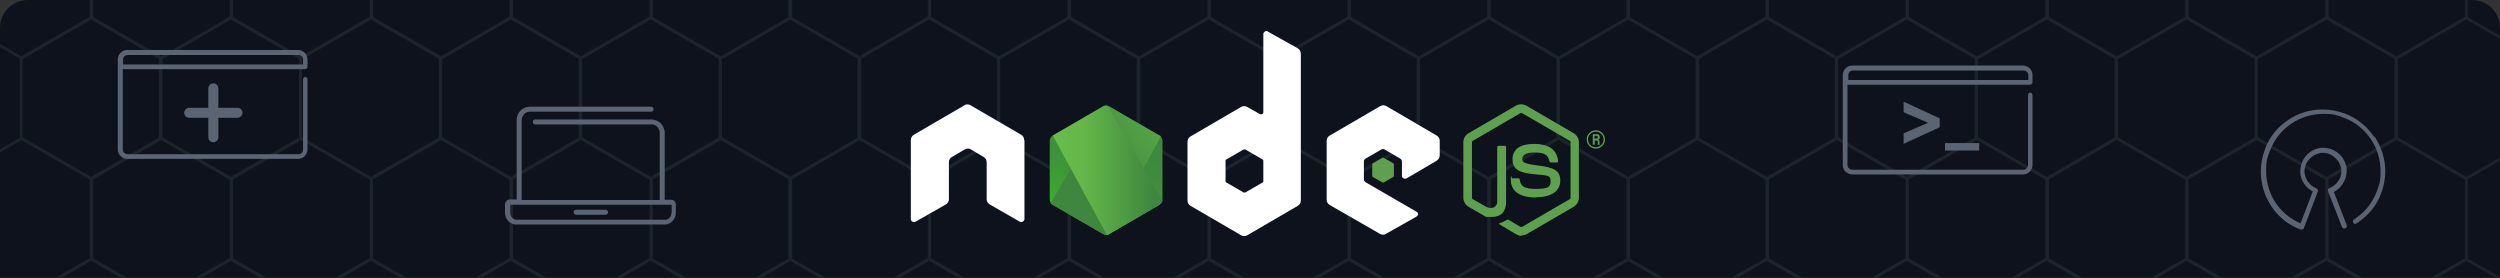 <?xml version="1.0" encoding="UTF-8"?>
<svg id="Ebene_1" data-name="Ebene 1" xmlns="http://www.w3.org/2000/svg" version="1.1" xmlns:xlink="http://www.w3.org/1999/xlink" viewBox="0 0 900 100">
  <rect x="0" y="0" width="900" height="100" fill="#333333" stroke="none"/>
  <defs>
    <style>
      .cls-1 {
        fill: #fff;
      }

      .cls-1, .cls-2, .cls-3, .cls-4, .cls-5, .cls-6, .cls-7, .cls-8, .cls-9 {
        stroke-width: 0px;
      }

      .cls-1, .cls-9 {
        fill-rule: evenodd;
      }

      .cls-2 {
        fill: url(#Unbenannter_Verlauf_2);
      }

      .cls-3, .cls-10 {
        fill: none;
      }

      .cls-10 {
        stroke: #1c232a;
        stroke-linecap: round;
        stroke-linejoin: round;
      }

      .cls-4 {
        fill: url(#Unbenannter_Verlauf);
      }

      .cls-5 {
        fill: url(#Unbenannter_Verlauf_3);
      }

      .cls-6 {
        fill: #0d121c;
      }

      .cls-11 {
        clip-path: url(#clippath);
      }

      .cls-7, .cls-9 {
        fill: #5fa04e;
      }

      .cls-8 {
        fill: #5a6473;
      }
    </style>
    <clipPath id="clippath">
      <path class="cls-3" d="M10,0h880c5.5,0,10,4.5,10,10v90H0V10C0,4.5,4.5,0,10,0Z"/>
    </clipPath>
    <linearGradient id="Unbenannter_Verlauf" data-name="Unbenannter Verlauf" x1="405.6" y1="-5574.3" x2="389.1" y2="-5607.9" gradientTransform="translate(0 -5528.1) scale(1 -1)" gradientUnits="userSpaceOnUse">
      <stop offset="0" stop-color="#3f873f"/>
      <stop offset=".3" stop-color="#3f8b3d"/>
      <stop offset=".6" stop-color="#3e9638"/>
      <stop offset=".9" stop-color="#3da92e"/>
      <stop offset="1" stop-color="#3dae2b"/>
    </linearGradient>
    <linearGradient id="Unbenannter_Verlauf_2" data-name="Unbenannter Verlauf 2" x1="395.4" y1="-5591.7" x2="441.6" y2="-5557.8" gradientTransform="translate(0 -5528.1) scale(1 -1)" gradientUnits="userSpaceOnUse">
      <stop offset="0" stop-color="#3f873f"/>
      <stop offset=".4" stop-color="#52a044"/>
      <stop offset=".7" stop-color="#64b749"/>
      <stop offset=".9" stop-color="#6abf4b"/>
    </linearGradient>
    <linearGradient id="Unbenannter_Verlauf_3" data-name="Unbenannter Verlauf 3" x1="377.2" y1="-5589.4" x2="419.1" y2="-5589.4" gradientTransform="translate(0 -5528.1) scale(1 -1)" gradientUnits="userSpaceOnUse">
      <stop offset="0" stop-color="#6abf4b"/>
      <stop offset=".3" stop-color="#64b749"/>
      <stop offset=".6" stop-color="#52a044"/>
      <stop offset=".9" stop-color="#3f873f"/>
    </linearGradient>
  </defs>
  <g id="NodeJS">
    <path class="cls-6" d="M10,0h880c5.5,0,10,4.5,10,10v90H0V10C0,4.5,4.5,0,10,0Z"/>
    <g class="cls-11">
      <g>
        <g>
          <polygon class="cls-10" points="359.4 136.7 359.4 107.7 334.3 93.3 309.2 107.7 309.2 136.7 334.3 151.2 359.4 136.7"/>
          <polygon class="cls-10" points="409.7 136.7 409.7 107.7 384.7 93.3 359.6 107.7 359.6 136.7 384.7 151.2 409.7 136.7"/>
          <polygon class="cls-10" points="334.5 93.3 334.5 64.3 309.4 49.8 284.3 64.3 284.3 93.3 309.4 107.7 334.5 93.3"/>
          <polygon class="cls-10" points="384.8 93.3 384.8 64.3 359.8 49.8 334.7 64.3 334.7 93.3 359.8 107.7 384.8 93.3"/>
          <polygon class="cls-10" points="460.1 136.7 460.1 107.7 435 93.3 410 107.7 410 136.7 435 151.2 460.1 136.7"/>
          <polygon class="cls-10" points="510.5 136.7 510.5 107.7 485.4 93.3 460.3 107.7 460.3 136.7 485.4 151.2 510.5 136.7"/>
          <polygon class="cls-10" points="435.2 93.3 435.2 64.3 410.1 49.8 385.1 64.3 385.1 93.3 410.1 107.7 435.2 93.3"/>
          <polygon class="cls-10" points="485.6 93.3 485.6 64.3 460.5 49.8 435.4 64.3 435.4 93.3 460.5 107.7 485.6 93.3"/>
          <polygon class="cls-10" points="560.8 136.7 560.8 107.7 535.8 93.3 510.7 107.7 510.7 136.7 535.8 151.2 560.8 136.7"/>
          <polygon class="cls-10" points="611.2 136.7 611.2 107.7 586.1 93.3 561.1 107.7 561.1 136.7 586.1 151.2 611.2 136.7"/>
          <polygon class="cls-10" points="535.9 93.3 535.9 64.3 510.9 49.8 485.8 64.3 485.8 93.3 510.9 107.7 535.9 93.3"/>
          <polygon class="cls-10" points="586.3 93.3 586.3 64.3 561.2 49.8 536.2 64.3 536.2 93.3 561.2 107.7 586.3 93.3"/>
          <polygon class="cls-10" points="359.4 49.8 359.4 20.9 334.3 6.4 309.2 20.9 309.2 49.8 334.3 64.3 359.4 49.8"/>
          <polygon class="cls-10" points="409.7 49.8 409.7 20.9 384.7 6.4 359.6 20.9 359.6 49.8 384.7 64.3 409.7 49.8"/>
          <polygon class="cls-10" points="334.5 6.4 334.5 -22.5 309.4 -37 284.3 -22.5 284.3 6.4 309.4 20.9 334.5 6.4"/>
          <polygon class="cls-10" points="384.8 6.4 384.8 -22.5 359.8 -37 334.7 -22.5 334.7 6.4 359.8 20.9 384.8 6.4"/>
          <polygon class="cls-10" points="460.1 49.8 460.1 20.9 435 6.4 410 20.9 410 49.8 435 64.3 460.1 49.8"/>
          <polygon class="cls-10" points="510.5 49.8 510.5 20.9 485.4 6.4 460.3 20.9 460.3 49.8 485.4 64.3 510.5 49.8"/>
          <polygon class="cls-10" points="435.2 6.4 435.2 -22.5 410.1 -37 385.1 -22.5 385.1 6.4 410.1 20.9 435.2 6.4"/>
          <polygon class="cls-10" points="485.6 6.4 485.6 -22.5 460.5 -37 435.4 -22.5 435.4 6.4 460.5 20.9 485.6 6.4"/>
          <polygon class="cls-10" points="560.8 49.8 560.8 20.9 535.8 6.4 510.7 20.9 510.7 49.8 535.8 64.3 560.8 49.8"/>
          <polygon class="cls-10" points="611.2 49.8 611.2 20.9 586.1 6.4 561.1 20.9 561.1 49.8 586.1 64.3 611.2 49.8"/>
          <polygon class="cls-10" points="535.9 6.4 535.9 -22.5 510.9 -37 485.8 -22.5 485.8 6.4 510.9 20.9 535.9 6.4"/>
          <polygon class="cls-10" points="586.3 6.4 586.3 -22.5 561.2 -37 536.2 -22.5 536.2 6.4 561.2 20.9 586.3 6.4"/>
          <polygon class="cls-10" points="57.7 136.7 57.7 107.7 32.7 93.3 7.6 107.7 7.6 136.7 32.7 151.2 57.7 136.7"/>
          <polygon class="cls-10" points="108.1 136.7 108.1 107.7 83 93.3 58 107.7 58 136.7 83 151.2 108.1 136.7"/>
          <polygon class="cls-10" points="32.8 93.3 32.8 64.3 7.8 49.8 -17.3 64.3 -17.3 93.3 7.8 107.7 32.8 93.3"/>
          <polygon class="cls-10" points="83.2 93.3 83.2 64.3 58.1 49.8 33.1 64.3 33.1 93.3 58.1 107.7 83.2 93.3"/>
          <polygon class="cls-10" points="158.5 136.7 158.5 107.7 133.4 93.3 108.3 107.7 108.3 136.7 133.4 151.2 158.5 136.7"/>
          <polygon class="cls-10" points="208.8 136.7 208.8 107.7 183.8 93.3 158.7 107.7 158.7 136.7 183.8 151.2 208.8 136.7"/>
          <polygon class="cls-10" points="133.6 93.3 133.6 64.3 108.5 49.8 83.4 64.3 83.4 93.3 108.5 107.7 133.6 93.3"/>
          <polygon class="cls-10" points="183.9 93.3 183.9 64.3 158.9 49.8 133.8 64.3 133.8 93.3 158.9 107.7 183.9 93.3"/>
          <polygon class="cls-10" points="259.2 136.7 259.2 107.7 234.1 93.3 209.1 107.7 209.1 136.7 234.1 151.2 259.2 136.7"/>
          <polygon class="cls-10" points="309.6 136.7 309.6 107.7 284.5 93.3 259.4 107.7 259.4 136.7 284.5 151.2 309.6 136.7"/>
          <polygon class="cls-10" points="234.3 93.3 234.3 64.3 209.2 49.8 184.2 64.3 184.2 93.3 209.2 107.7 234.3 93.3"/>
          <polygon class="cls-10" points="284.7 93.3 284.7 64.3 259.6 49.8 234.5 64.3 234.5 93.3 259.6 107.7 284.7 93.3"/>
          <polygon class="cls-10" points="57.7 49.8 57.7 20.9 32.7 6.4 7.6 20.9 7.6 49.8 32.7 64.3 57.7 49.8"/>
          <polygon class="cls-10" points="108.1 49.8 108.1 20.9 83 6.4 58 20.9 58 49.8 83 64.3 108.1 49.8"/>
          <polygon class="cls-10" points="32.8 6.4 32.8 -22.5 7.8 -37 -17.3 -22.5 -17.3 6.4 7.8 20.9 32.8 6.4"/>
          <polygon class="cls-10" points="83.2 6.4 83.2 -22.5 58.1 -37 33.1 -22.5 33.1 6.4 58.1 20.9 83.2 6.4"/>
          <polygon class="cls-10" points="158.5 49.8 158.5 20.9 133.4 6.4 108.3 20.9 108.3 49.8 133.4 64.3 158.5 49.8"/>
          <polygon class="cls-10" points="208.8 49.8 208.8 20.9 183.8 6.4 158.7 20.9 158.7 49.8 183.8 64.3 208.8 49.8"/>
          <polygon class="cls-10" points="133.6 6.4 133.6 -22.5 108.5 -37 83.4 -22.5 83.4 6.4 108.5 20.9 133.6 6.4"/>
          <polygon class="cls-10" points="183.9 6.4 183.9 -22.5 158.9 -37 133.8 -22.5 133.8 6.4 158.9 20.9 183.9 6.4"/>
          <polygon class="cls-10" points="259.2 49.8 259.2 20.9 234.1 6.4 209.1 20.9 209.1 49.8 234.1 64.3 259.2 49.8"/>
          <polygon class="cls-10" points="309.6 49.8 309.6 20.9 284.5 6.4 259.4 20.9 259.4 49.8 284.5 64.3 309.6 49.8"/>
          <polygon class="cls-10" points="234.3 6.4 234.3 -22.5 209.2 -37 184.2 -22.5 184.2 6.4 209.2 20.9 234.3 6.4"/>
          <polygon class="cls-10" points="284.7 6.4 284.7 -22.5 259.6 -37 234.5 -22.5 234.5 6.4 259.6 20.9 284.7 6.4"/>
        </g>
        <g>
          <polygon class="cls-10" points="661 136.7 661 107.7 635.9 93.3 610.9 107.7 610.9 136.7 635.9 151.2 661 136.7"/>
          <polygon class="cls-10" points="711.4 136.7 711.4 107.7 686.3 93.3 661.2 107.7 661.2 136.7 686.3 151.2 711.4 136.7"/>
          <polygon class="cls-10" points="636.1 93.3 636.1 64.3 611 49.8 586 64.3 586 93.3 611 107.7 636.1 93.3"/>
          <polygon class="cls-10" points="686.5 93.3 686.5 64.3 661.4 49.8 636.3 64.3 636.3 93.3 661.4 107.7 686.5 93.3"/>
          <polygon class="cls-10" points="761.7 136.7 761.7 107.7 736.7 93.3 711.6 107.7 711.6 136.7 736.7 151.2 761.7 136.7"/>
          <polygon class="cls-10" points="812.1 136.7 812.1 107.7 787 93.3 762 107.7 762 136.7 787 151.2 812.1 136.7"/>
          <polygon class="cls-10" points="736.8 93.3 736.8 64.3 711.8 49.8 686.7 64.3 686.7 93.3 711.8 107.7 736.8 93.3"/>
          <polygon class="cls-10" points="787.2 93.3 787.2 64.3 762.1 49.8 737.1 64.3 737.1 93.3 762.1 107.7 787.2 93.3"/>
          <polygon class="cls-10" points="862.5 136.7 862.5 107.7 837.4 93.3 812.3 107.7 812.3 136.7 837.4 151.2 862.5 136.7"/>
          <polygon class="cls-10" points="912.8 136.7 912.8 107.7 887.8 93.3 862.7 107.7 862.7 136.7 887.8 151.2 912.8 136.7"/>
          <polygon class="cls-10" points="837.6 93.3 837.6 64.3 812.5 49.8 787.4 64.3 787.4 93.3 812.5 107.7 837.6 93.3"/>
          <polygon class="cls-10" points="887.9 93.3 887.9 64.3 862.9 49.8 837.8 64.3 837.8 93.3 862.9 107.7 887.9 93.3"/>
          <polygon class="cls-10" points="661 49.8 661 20.9 635.9 6.4 610.9 20.9 610.9 49.8 635.9 64.3 661 49.8"/>
          <polygon class="cls-10" points="711.4 49.8 711.4 20.9 686.3 6.4 661.2 20.9 661.2 49.8 686.3 64.3 711.4 49.8"/>
          <polygon class="cls-10" points="636.1 6.4 636.1 -22.5 611 -37 586 -22.5 586 6.4 611 20.9 636.1 6.4"/>
          <polygon class="cls-10" points="686.5 6.4 686.5 -22.5 661.4 -37 636.3 -22.5 636.3 6.4 661.4 20.9 686.5 6.4"/>
          <polygon class="cls-10" points="761.7 49.8 761.7 20.9 736.7 6.4 711.6 20.9 711.6 49.8 736.7 64.3 761.7 49.8"/>
          <polygon class="cls-10" points="812.1 49.8 812.1 20.9 787 6.4 762 20.9 762 49.8 787 64.3 812.1 49.8"/>
          <polygon class="cls-10" points="736.8 6.4 736.8 -22.5 711.8 -37 686.7 -22.5 686.7 6.4 711.8 20.9 736.8 6.4"/>
          <polygon class="cls-10" points="787.2 6.4 787.2 -22.5 762.1 -37 737.1 -22.5 737.1 6.4 762.1 20.9 787.2 6.4"/>
          <polygon class="cls-10" points="862.5 49.8 862.5 20.9 837.4 6.4 812.3 20.9 812.3 49.8 837.4 64.3 862.5 49.8"/>
          <polygon class="cls-10" points="912.8 49.8 912.8 20.9 887.8 6.4 862.7 20.9 862.7 49.8 887.8 64.3 912.8 49.8"/>
          <polygon class="cls-10" points="837.6 6.4 837.6 -22.5 812.5 -37 787.4 -22.5 787.4 6.4 812.5 20.9 837.6 6.4"/>
          <polygon class="cls-10" points="887.9 6.4 887.9 -22.5 862.9 -37 837.8 -22.5 837.8 6.4 862.9 20.9 887.9 6.4"/>
        </g>
      </g>
    </g>
    <g>
      <path class="cls-7" d="M547.7,84.9c-.7,0-1.2-.2-1.8-.5l-5.7-3.4c-.9-.5-.4-.7-.2-.7,1.2-.4,1.4-.5,2.6-1.2h.4l4.4,2.6h.5l17.2-10c.2,0,.3-.3.3-.5v-20c0-.2,0-.4-.3-.5l-17.2-10h-.5l-17.2,10c-.2,0-.3.3-.3.5v20c0,.2,0,.4.3.5l4.7,2.7c2.5,1.3,4.1-.2,4.1-1.7v-19.7c0-.3.2-.5.5-.5h2.2c.3,0,.5.2.5.5v19.7c0,3.4-1.8,5.4-5.1,5.4s-1.8,0-4-1.1l-4.5-2.6c-1.1-.7-1.8-1.9-1.8-3.2v-20c0-1.3.7-2.5,1.8-3.2l17.2-10c1.1-.6,2.5-.6,3.6,0l17.2,10c1.1.7,1.8,1.9,1.8,3.2v20c0,1.3-.7,2.5-1.8,3.2l-17.2,10c-.5.2-1.2.4-1.8.4h0Z"/>
      <path class="cls-7" d="M553,71.1c-7.5,0-9.1-3.5-9.1-6.4s.2-.5.5-.5h2.2c.3,0,.5.2.5.4.3,2.3,1.3,3.4,5.9,3.4s5.2-.8,5.2-2.8-.4-2-6.1-2.5c-4.7-.5-7.6-1.5-7.6-5.3s2.9-5.6,7.8-5.6,8.2,1.9,8.6,6.1c0,0,0,.3,0,.4,0,0-.2.2-.3.2h-2.3c-.2,0-.4-.2-.5-.4-.5-2.4-1.8-3.2-5.4-3.2s-4.4,1.4-4.4,2.4.6,1.7,5.9,2.3c5.3.7,7.8,1.7,7.8,5.4s-3.1,6-8.6,6h0Z"/>
      <path class="cls-7" d="M577.8,50.2c0,1.8-1.5,3.3-3.3,3.3s-3.3-1.5-3.3-3.3,1.5-3.3,3.3-3.3,3.3,1.5,3.3,3.3ZM571.7,50.2c0,1.6,1.2,2.8,2.8,2.8s2.8-1.3,2.8-2.8-1.2-2.8-2.8-2.8-2.8,1.2-2.8,2.8ZM573.3,48.3h1.3c.4,0,1.3,0,1.3,1s-.4.8-.7.9c.5,0,.6.4.6.9s0,.8.2,1h-.8c0-.2,0-1.1,0-1.2,0-.2,0-.3-.4-.3h-.7v1.5h-.7v-3.8h0ZM574,49.9h.6c.5,0,.6-.3.6-.5,0-.5-.3-.5-.6-.5h-.6v1h0Z"/>
      <path class="cls-1" d="M368.7,50.4c0-.8-.4-1.5-1.1-1.9l-18.2-10.6c-.3-.2-.6-.3-1-.3h-.2c-.3,0-.7,0-1,.3l-18.2,10.6c-.7.4-1.1,1.1-1.1,2v28.4c0,.4.3.8.6.9.3.2.8.2,1.1,0l10.9-6.2c.7-.4,1.1-1.1,1.1-1.9v-13.3c0-.8.4-1.5,1.1-1.9l4.6-2.7c.3-.2.7-.3,1.1-.3s.8,0,1.1.3l4.6,2.7c.7.4,1.1,1.1,1.1,1.9v13.3c0,.8.4,1.5,1.1,1.9l10.8,6.2c.3.2.8.2,1.1,0,.3-.2.6-.6.6-.9v-28.4h-.1Z"/>
      <path class="cls-1" d="M456.5,11.3c-.4-.2-.8-.2-1.1,0-.3.2-.6.6-.6.9v28.2c0,.3-.1.5-.4.7-.3,0-.5,0-.8,0l-4.6-2.6c-.7-.4-1.5-.4-2.2,0l-18.2,10.6c-.7.4-1.1,1.1-1.1,1.9v21.2c0,.8.4,1.5,1.1,1.9l18.2,10.6c.7.4,1.5.4,2.2,0l18.2-10.6c.7-.4,1.1-1.1,1.1-1.9V19.4c0-.8-.4-1.6-1.1-2l-10.9-6.1h.2ZM454.8,65.2c0,.2,0,.4-.3.5l-6.2,3.6h-.6l-6.2-3.6c-.2,0-.3-.3-.3-.5v-7.3c0-.2,0-.4.3-.5l6.2-3.6h.6l6.2,3.6c.2,0,.3.3.3.5v7.3Z"/>
      <path class="cls-1" d="M517.2,57.8c.7-.4,1.1-1.1,1.1-1.9v-5.2c0-.8-.4-1.5-1.1-1.9l-18.1-10.6c-.7-.4-1.5-.4-2.2,0l-18.2,10.6c-.7.4-1.1,1.1-1.1,1.9v21.2c0,.8.4,1.5,1.1,1.9l18.1,10.4c.7.4,1.5.4,2.1,0l11-6.2c.3-.2.6-.6.6-.9s-.2-.8-.6-.9l-18.3-10.6c-.3-.2-.6-.6-.6-.9v-6.6c0-.4.2-.8.6-1l5.7-3.3c.3-.2.8-.2,1.1,0l5.7,3.3c.3.2.6.6.6,1v5.2c0,.4.2.8.6.9.3.2.8.2,1.1,0l10.9-6.4h-.1Z"/>
      <path class="cls-9" d="M497.7,56.8h.4l3.5,2c.1,0,.2.2.2.4v4.1c0,.2,0,.3-.2.4l-3.5,2h-.4l-3.5-2c-.1,0-.2-.2-.2-.4v-4.1c0-.2,0-.3.2-.4,0,0,3.5-2,3.5-2Z"/>
      <path class="cls-4" d="M399.3,38.3c-.7-.4-1.5-.4-2.2,0l-18.1,10.5c-.7.4-1.1,1.1-1.1,1.9v21.1c0,.8.4,1.5,1.1,1.9l18.1,10.5c.7.4,1.5.4,2.2,0l18.1-10.5c.7-.4,1.1-1.1,1.1-1.9v-21.1c0-.8-.4-1.5-1.1-1.9,0,0-18.1-10.5-18.1-10.5Z"/>
      <path class="cls-2" d="M417.4,48.8l-18.2-10.5c-.2,0-.4-.2-.6-.2l-20.4,35.1c.2.2.4.4.6.5l18.2,10.5c.5.3,1.1.4,1.7.2l19.2-35.3c-.1-.2-.3-.3-.5-.4h0Z"/>
      <path class="cls-5" d="M417.4,73.7c.5-.3.9-.8,1.1-1.4l-19.9-34.3c-.5,0-1.1,0-1.5.3l-18.1,10.5,19.5,35.8c.3,0,.6,0,.8-.3l18.2-10.6h-.1Z"/>
    </g>
    <g>
      <path class="cls-8" d="M85.5,38.8h-6.9v-7c0-1-.8-1.8-1.8-1.8s-1.8.8-1.8,1.8v7h-6.9c-.9,0-1.8.8-1.8,1.8s.8,1.8,1.8,1.8h6.9v7c0,1,.8,1.8,1.8,1.8s1.8-.8,1.8-1.8v-7h6.9c.9,0,1.8-.8,1.8-1.8s-.8-1.8-1.8-1.8Z"/>
      <path class="cls-8" d="M110,27.7c-.5,0-.9.4-.9.9h0v25.2h0c0,.5-.2.8-.4,1.2-.3.3-.7.5-1.2.5h-61.6c-.5,0-.8-.2-1.2-.5-.3-.3-.5-.7-.5-1.2v-28.9h65.6c.5,0,.9-.4.9-.9v-2.6c0-1-.4-1.8-1-2.4s-1.4-1-2.4-1h-61.5c-1,0-1.8.4-2.4,1s-1,1.5-1,2.4v32.4c0,1,.4,1.8,1,2.4.6.6,1.5,1,2.4,1h61.5c.9,0,1.8-.4,2.4-1s1-1.5,1-2.4h0v-4.2h0v-21c0-.5-.4-.9-.8-.9h0ZM44.8,20.3c.3-.3.7-.5,1.2-.5h61.5c.4,0,.8.2,1.2.5s.4.7.4,1.1v1.8H44.3v-1.8c0-.5.2-.9.5-1.1h0Z"/>
    </g>
    <path class="cls-8" d="M241.7,71.9h-2.4v-24.1c0-1.3-.6-2.5-1.4-3.4-.9-.8-2.1-1.4-3.4-1.4h-41.8c-.5,0-.9.4-.9.9s.4.9.9.9h41.8c.9,0,1.6.3,2.1.9.6.5.9,1.3.9,2.2v24.1h-49.7v-28.7c0-.8.4-1.6.9-2.2s1.3-.9,2.1-.9h43.6c.5,0,.9-.4.9-.9s-.4-.9-.9-.9h-43.6c-1.3,0-2.5.5-3.4,1.4-.9.8-1.4,2-1.4,3.4v28.6h-2.4c-.9,0-1.8.8-1.8,1.8v3c0,2.1,1.5,3.9,3.5,4.2h54.5c2-.3,3.5-2.1,3.5-4.2v-3c0-.9-.7-1.7-1.7-1.7h0ZM241.7,76.7c0,1.2-.9,2.3-2,2.4h-54c-1.1-.2-2-1.2-2-2.4v-3h58.1v3h0ZM206.5,76.4c0-.5.4-.9.9-.9h10.6c.5,0,.9.4.9.9s-.4.9-.9.9h-10.6c-.5,0-.9-.4-.9-.9Z"/>
    <path class="cls-8" d="M854.7,49.3c-2.5-3.7-6-6.7-10.5-8.4-2.7-1-5.3-1.5-8-1.5-4.5,0-8.8,1.3-12.5,3.8s-6.7,6-8.3,10.5c-1,2.7-1.5,5.3-1.5,8,0,4.5,1.3,8.8,3.8,12.6,2.5,3.7,6,6.7,10.5,8.3h.7c.2,0,.4-.2.5-.5l5-13.1c.2-.4,0-.9-.5-1.2-1.8-.7-3.1-2.1-3.8-3.8-.3-.8-.5-1.6-.5-2.3,0-1.3.4-2.6,1.2-3.7s1.8-2,3.1-2.5c.8-.3,1.6-.5,2.3-.5,1.3,0,2.6.4,3.7,1.2,1.1.8,2,1.8,2.5,3.1.3.8.5,1.6.5,2.3,0,1.3-.4,2.6-1.2,3.7s-1.8,1.9-3.1,2.4c-.5.2-.7.7-.5,1.2l5,12.8c.2.4.7.7,1.2.5s.7-.7.5-1.2h0l-4.6-11.9c1.3-.7,2.3-1.6,3.1-2.8.9-1.3,1.5-3,1.5-4.7s-.2-2-.5-3c-.7-1.7-1.8-3-3.1-3.9s-3-1.5-4.7-1.5-2,.2-3,.5c-1.7.7-3,1.8-3.9,3.1s-1.5,3-1.5,4.7.2,2,.5,3c.8,1.9,2.2,3.5,4,4.4l-4.4,11.5c-3.8-1.6-6.8-4.2-8.9-7.3-2.3-3.4-3.5-7.4-3.5-11.5s.5-5,1.4-7.4c1.6-4.1,4.3-7.4,7.7-9.7s7.4-3.5,11.5-3.5,5,.5,7.4,1.4c4.1,1.5,7.4,4.3,9.7,7.7s3.5,7.4,3.5,11.5-.5,5-1.4,7.4c-1.6,4.2-4.5,7.7-8.2,10-.4.2-.5.8-.2,1.2.2.4.8.6,1.2.2,4-2.6,7.2-6.3,8.8-10.8,1-2.7,1.5-5.3,1.5-8,0-4.5-1.5-8.9-3.9-12.5h0v.2Z"/>
    <path class="cls-8" d="M698.3,42.6l-12.8-5.9h-.2v3.7l8.8,3.8-8.8,3.8v3.7c0,.2,0,0,.2,0l12.8-5.9v-3h0v-.2ZM712.5,51.5h-12.3v2.7h12.3v-2.7h0ZM731,33.3c-.5,0-.9.4-.9.9h0v25.2h0c0,.5-.2.8-.5,1.2-.3.3-.7.5-1.2.5h-61.6c-.5,0-.8-.2-1.2-.5-.3-.3-.5-.7-.5-1.2v-28.9h65.7c.5,0,.9-.4.9-.9v-2.6c0-1-.4-1.8-1-2.4s-1.5-1-2.4-1h-61.5c-1,0-1.8.4-2.4,1s-1,1.5-1,2.4v32.4c0,1,.4,1.8,1,2.4.6.6,1.5,1,2.4,1h61.5c1,0,1.8-.4,2.4-1s1-1.5,1-2.4h0v-4.2h0v-21c0-.5-.4-.8-.8-.8h0ZM665.8,25.9c.3-.3.7-.5,1.2-.5h61.5c.5,0,.8.2,1.2.5s.5.7.5,1.1v1.8h-64.8v-1.8c0-.5.2-.9.5-1.1h-.1Z"/>
  </g>
</svg>